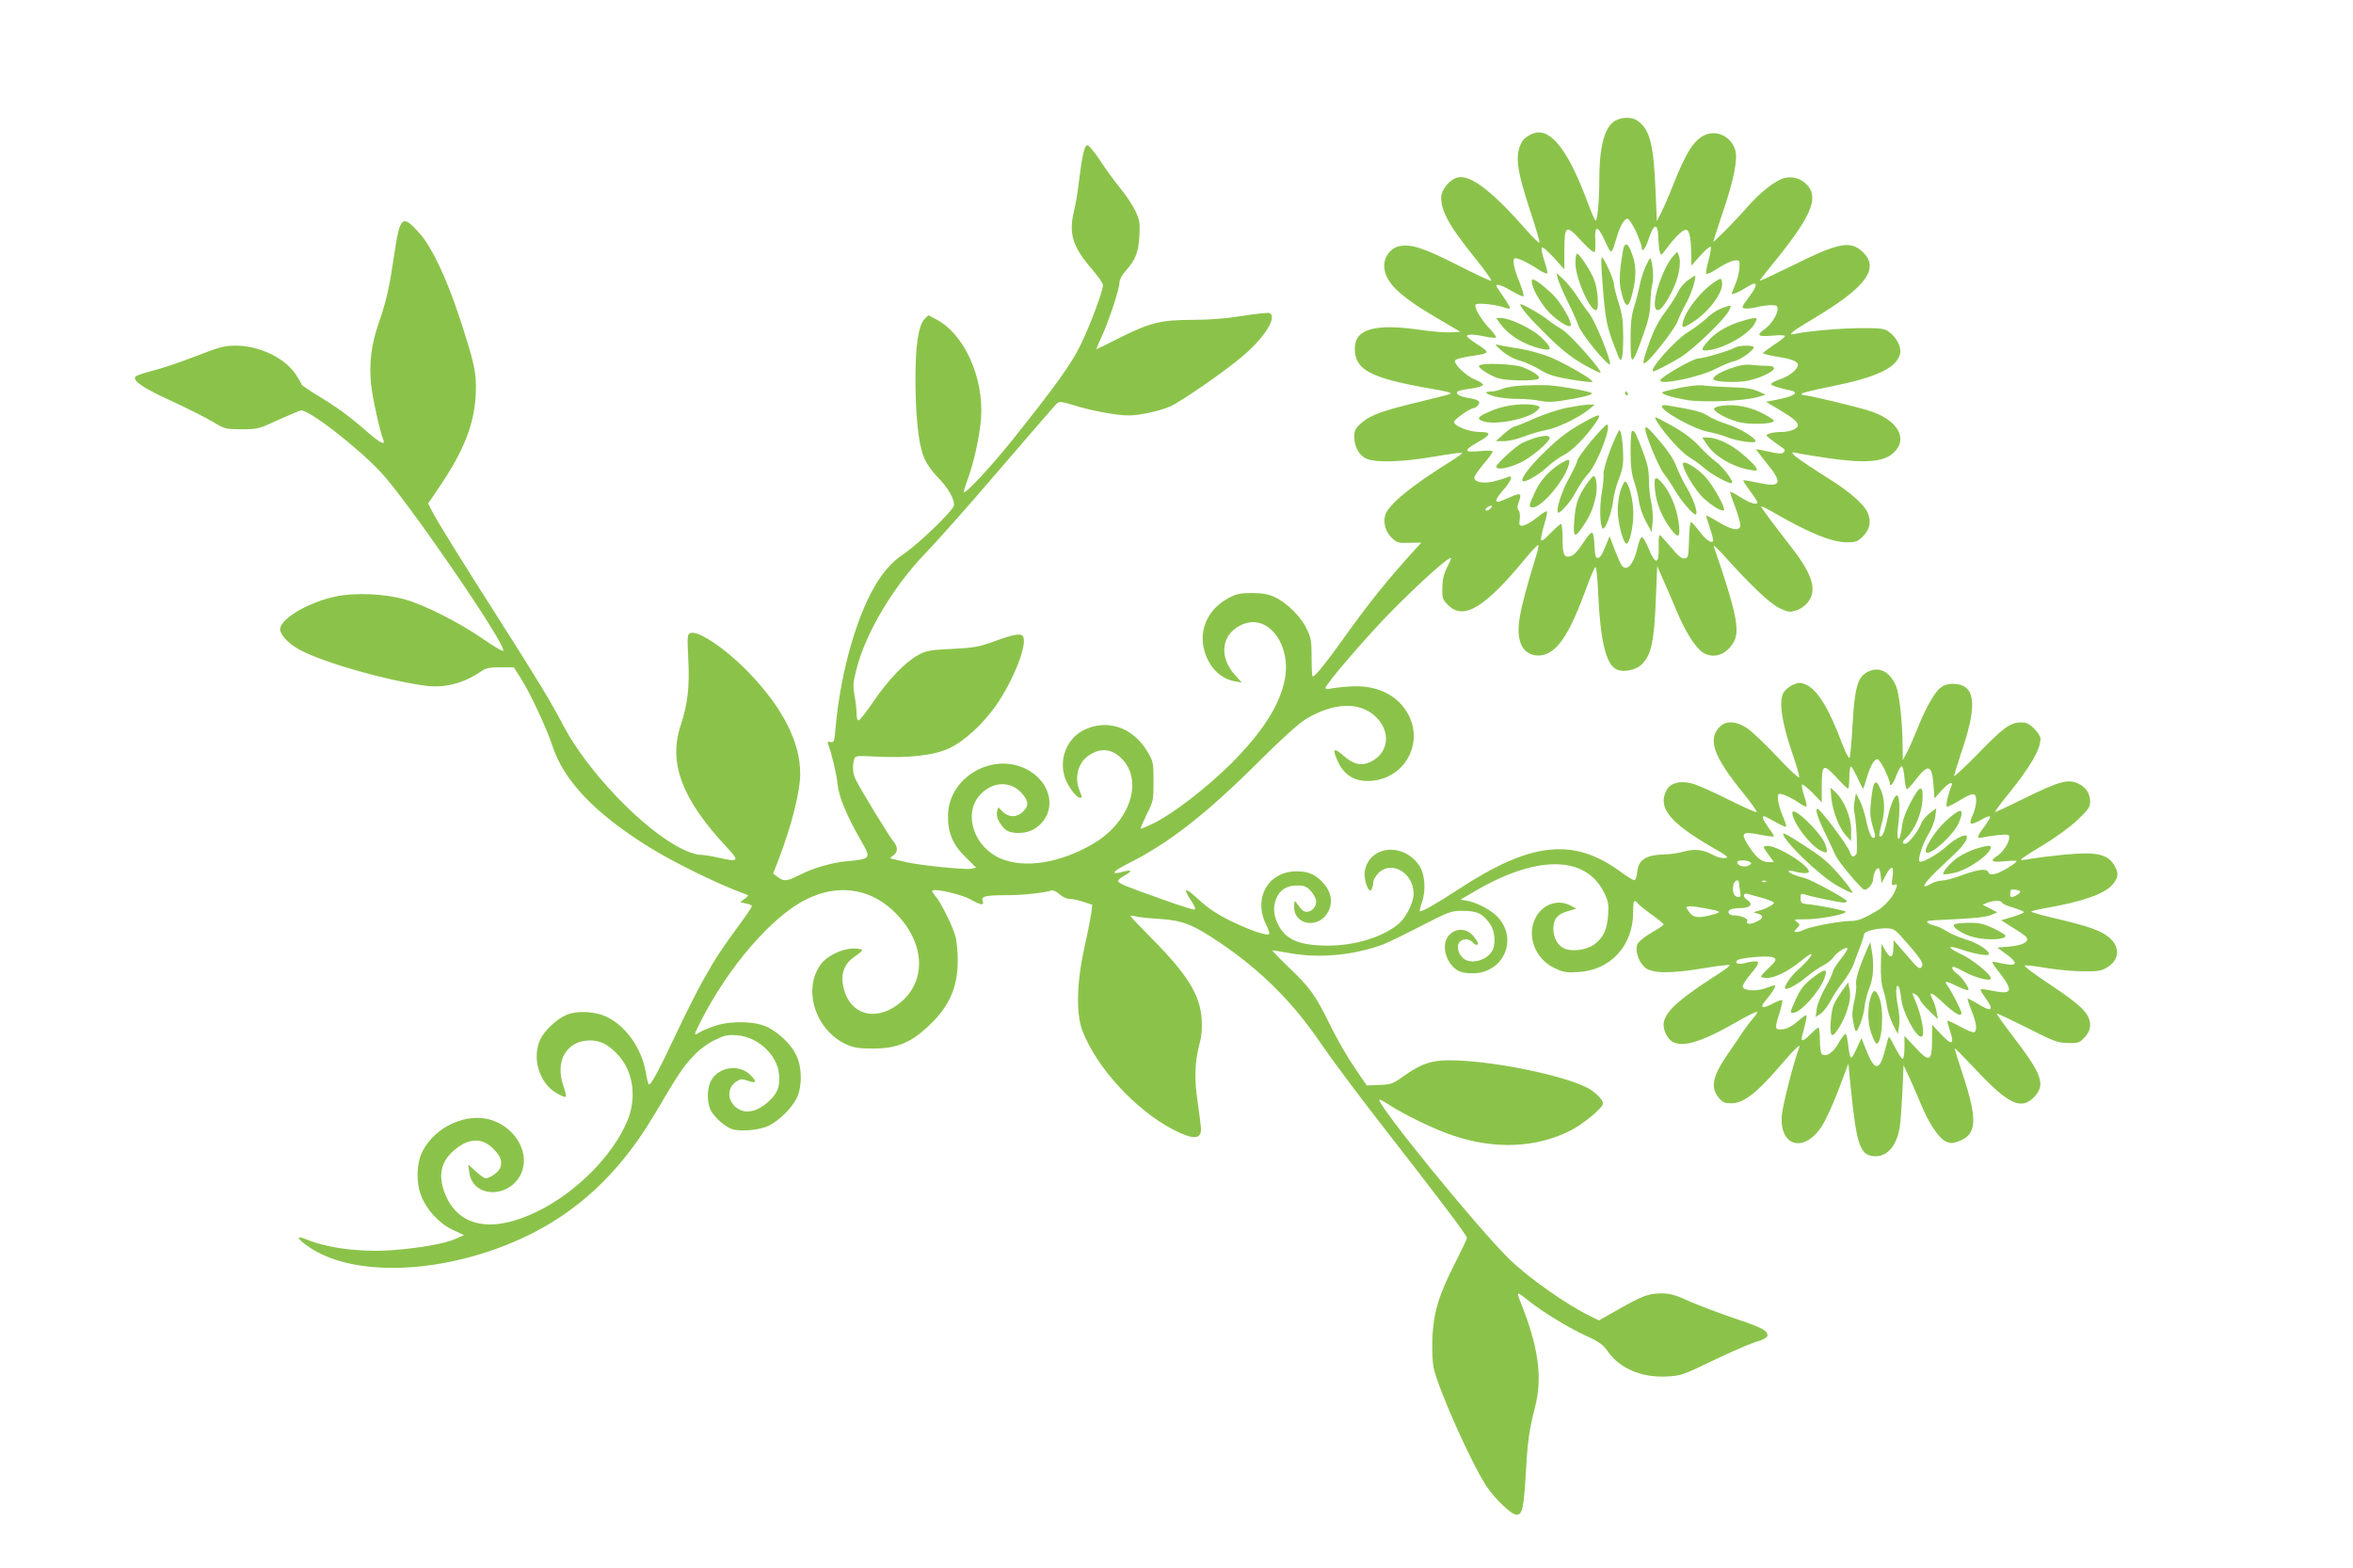 <?xml version="1.0" standalone="no"?>
<!DOCTYPE svg PUBLIC "-//W3C//DTD SVG 20010904//EN"
 "http://www.w3.org/TR/2001/REC-SVG-20010904/DTD/svg10.dtd">
<svg version="1.0" xmlns="http://www.w3.org/2000/svg"
 width="1280pt" height="853pt" viewBox="0 0 1280 853"
 preserveAspectRatio="xMidYMid meet">
<g transform="translate(0,853) scale(0.1,-0.1)"
fill="#8bc34a" stroke="none">
<path d="M8788 7874 c-58 -31 -88 -139 -88 -320 0 -116 -10 -224 -20 -224 -4
0 -24 46 -45 103 -93 251 -181 377 -265 377 -31 0 -78 -27 -91 -52 -39 -72
-30 -147 46 -378 30 -90 52 -166 49 -170 -3 -3 -36 29 -72 70 -183 209 -302
300 -371 285 -43 -9 -91 -67 -91 -109 0 -77 45 -158 189 -336 51 -63 88 -116
83 -118 -5 -1 -87 37 -183 86 -188 96 -260 118 -324 101 -42 -12 -75 -57 -75
-103 0 -87 74 -161 285 -285 l129 -76 -51 -3 c-29 -2 -99 4 -156 12 -256 38
-367 8 -367 -100 0 -115 82 -159 395 -215 115 -20 133 -25 124 -32 -2 -2 -74
-20 -159 -41 -207 -49 -275 -74 -323 -116 -34 -30 -40 -42 -40 -76 0 -55 27
-103 68 -120 53 -22 195 -17 361 11 81 14 151 24 157 22 5 -1 -16 -18 -46 -37
-231 -143 -359 -248 -373 -307 -10 -40 5 -88 37 -119 28 -26 36 -29 96 -27
l65 1 -24 -26 c-162 -177 -263 -304 -408 -507 -86 -121 -146 -195 -159 -195
-4 0 -6 46 -6 103 0 91 -3 108 -28 158 -32 67 -109 142 -175 172 -34 15 -67
21 -122 21 -64 0 -83 -4 -130 -29 -131 -72 -175 -215 -104 -345 31 -57 82 -95
139 -106 l40 -7 -36 40 c-95 105 -73 233 47 279 135 51 257 -112 224 -298 -26
-139 -118 -286 -290 -459 -129 -129 -316 -274 -421 -326 -39 -19 -72 -33 -74
-31 -2 2 13 37 33 78 36 71 37 78 37 180 0 103 -1 107 -35 164 -79 132 -222
178 -349 112 -90 -48 -132 -159 -97 -259 17 -47 62 -107 81 -107 12 0 12 5 -1
35 -34 82 -7 168 66 206 62 34 123 19 173 -40 105 -125 25 -340 -168 -452
-180 -105 -373 -135 -502 -79 -143 61 -203 237 -117 340 67 79 171 86 233 14
37 -42 39 -67 6 -99 -32 -33 -78 -33 -110 -1 l-25 25 -6 -24 c-6 -25 7 -58 39
-92 29 -33 120 -32 168 0 121 81 97 248 -46 322 -186 96 -425 -44 -428 -250
-2 -94 26 -160 95 -227 l58 -58 -27 -6 c-27 -7 -285 19 -353 36 -19 4 -48 11
-64 15 -29 6 -29 6 -7 21 27 20 27 46 -2 81 -23 28 -170 269 -201 330 -17 33
-20 72 -10 110 6 22 8 23 123 17 176 -9 314 7 396 46 82 39 184 133 255 235
92 133 166 320 147 369 -9 24 -45 18 -162 -24 -78 -29 -108 -34 -225 -40 -122
-6 -141 -9 -186 -34 -70 -38 -160 -132 -241 -250 -37 -55 -74 -102 -80 -104
-9 -2 -13 8 -13 34 0 20 -5 64 -11 98 -10 54 -9 72 10 145 49 196 200 450 375
631 61 63 245 270 407 460 163 190 302 350 310 357 12 10 31 7 92 -12 92 -29
231 -55 296 -55 61 0 169 24 227 49 58 26 296 190 392 272 122 102 193 218
147 236 -9 3 -76 -4 -149 -16 -87 -14 -180 -21 -267 -21 -173 0 -232 -15 -393
-95 -70 -36 -130 -65 -132 -65 -1 0 12 33 31 73 39 86 95 257 95 292 0 14 15
41 34 62 54 61 69 100 74 189 4 72 1 88 -21 135 -14 30 -51 86 -82 124 -32 39
-82 107 -111 153 -30 45 -61 82 -68 82 -17 0 -30 -58 -47 -200 -6 -52 -17
-120 -25 -151 -32 -129 -11 -200 96 -323 33 -38 60 -77 60 -87 0 -33 -72 -224
-122 -326 -51 -105 -143 -232 -372 -518 -114 -142 -253 -292 -262 -282 -3 2 5
28 16 58 34 86 70 247 77 344 15 221 -91 456 -241 536 l-46 24 -20 -20 c-33
-33 -50 -141 -50 -322 0 -197 15 -349 43 -423 14 -37 39 -75 78 -116 57 -59
89 -114 89 -152 0 -24 -186 -205 -268 -261 -79 -53 -132 -117 -186 -221 -94
-183 -167 -461 -191 -733 -6 -72 -9 -78 -27 -74 -15 4 -18 2 -13 -11 19 -50
46 -164 52 -221 6 -67 52 -175 128 -306 55 -95 53 -98 -77 -110 -81 -7 -182
-36 -261 -76 -67 -34 -83 -35 -116 -10 l-25 19 32 83 c69 182 115 363 115 459
1 172 -96 361 -282 554 -125 128 -274 229 -316 212 -16 -6 -17 -18 -11 -139 8
-153 -3 -248 -41 -362 -68 -204 6 -402 247 -660 75 -80 71 -86 -40 -61 -38 9
-84 16 -103 16 -19 0 -65 15 -103 35 -208 105 -509 420 -639 667 -66 127 -139
247 -340 563 -219 343 -346 548 -374 603 l-22 43 59 87 c135 199 192 343 200
507 5 117 -5 164 -93 432 -67 201 -146 368 -210 441 -97 109 -109 100 -141
-117 -26 -176 -41 -244 -84 -369 -41 -117 -53 -221 -41 -336 9 -80 46 -245 66
-298 13 -33 -16 -19 -84 40 -95 84 -174 141 -274 201 -48 29 -87 56 -87 60 0
4 -14 28 -30 53 -77 116 -273 186 -415 147 -22 -6 -90 -31 -152 -55 -62 -24
-153 -55 -203 -68 -51 -13 -96 -28 -102 -34 -21 -21 40 -63 192 -132 85 -39
186 -90 225 -113 68 -41 71 -42 160 -42 87 0 94 2 195 49 58 26 115 50 126 53
39 9 303 -195 435 -335 144 -153 680 -934 667 -972 -2 -6 -53 24 -113 66 -129
89 -319 185 -425 214 -109 30 -265 37 -370 16 -160 -33 -322 -132 -305 -188
11 -36 55 -77 115 -108 137 -69 456 -160 672 -190 105 -15 213 13 310 81 20
14 44 19 100 19 l73 0 37 -58 c50 -78 140 -269 173 -369 61 -189 230 -366 519
-547 137 -86 392 -211 531 -260 19 -7 19 -8 -4 -25 l-24 -19 31 -7 c18 -3 32
-10 32 -14 0 -4 -17 -31 -37 -59 -129 -176 -158 -220 -224 -337 -40 -71 -112
-215 -161 -320 -84 -178 -125 -255 -138 -255 -3 0 -11 30 -17 66 -22 130 -106
250 -210 301 -66 32 -164 37 -224 11 -52 -23 -119 -86 -140 -133 -46 -100 -7
-232 84 -289 26 -16 50 -26 54 -22 4 3 -2 30 -12 58 -48 135 17 247 143 248
60 0 104 -23 157 -82 81 -90 100 -234 46 -359 -79 -187 -276 -385 -485 -488
-250 -123 -436 -87 -507 100 -37 96 -20 171 52 232 79 68 154 70 216 4 38 -39
47 -66 34 -100 -9 -24 -56 -57 -80 -57 -6 0 -30 17 -53 38 l-41 37 6 -43 c18
-139 216 -144 281 -8 51 107 -25 248 -157 292 -134 45 -309 -33 -378 -168 -33
-64 -37 -167 -9 -240 29 -78 99 -154 174 -189 l60 -28 -45 -20 c-58 -26 -185
-49 -334 -61 -174 -14 -354 8 -477 57 -56 23 -57 10 -1 -31 204 -151 597 -164
988 -35 394 131 680 367 905 746 129 219 153 255 207 313 36 39 77 70 119 91
55 27 71 31 123 27 114 -8 220 -107 229 -213 6 -68 -9 -104 -59 -149 -53 -48
-109 -64 -153 -44 -68 33 -79 116 -21 154 23 15 31 16 62 5 47 -17 53 -6 16
30 -61 61 -167 48 -213 -26 -23 -38 -26 -110 -7 -158 20 -45 89 -105 132 -113
55 -10 147 1 191 24 53 27 118 91 146 144 33 63 32 175 -2 241 -28 56 -90 116
-152 148 -64 33 -191 38 -280 11 -37 -12 -79 -29 -93 -38 -32 -21 -32 -16 6
58 150 297 387 572 574 665 167 84 339 63 470 -58 171 -158 193 -371 51 -496
-140 -123 -298 -74 -322 100 -8 59 14 109 65 143 23 15 41 31 41 35 0 5 -22 9
-48 9 -60 0 -141 -39 -175 -83 -103 -137 -33 -361 138 -439 41 -18 67 -22 145
-22 125 0 201 30 293 115 118 107 167 215 167 362 0 45 -5 102 -11 127 -12 53
-82 195 -112 227 -11 13 -18 25 -15 28 13 13 156 -20 204 -46 59 -33 79 -37
70 -12 -11 27 12 33 124 33 93 0 204 12 251 26 9 2 28 -7 43 -21 15 -14 39
-25 55 -25 15 0 49 -7 75 -16 l48 -16 -5 -42 c-3 -22 -19 -106 -37 -186 -43
-191 -47 -362 -13 -454 76 -201 287 -432 493 -540 108 -56 154 -56 153 1 0 15
-8 82 -18 148 -19 130 -16 216 11 320 11 39 14 84 11 130 -8 132 -78 244 -268
436 -65 66 -119 122 -119 125 0 4 12 3 28 -1 15 -4 74 -11 132 -14 123 -8 181
-31 326 -129 222 -150 395 -322 545 -542 54 -80 198 -273 320 -430 322 -413
479 -620 479 -634 0 -6 -29 -67 -64 -136 -89 -174 -117 -267 -124 -406 -2 -66
0 -133 7 -165 25 -117 209 -528 288 -645 50 -73 135 -154 163 -154 31 0 39 34
50 223 10 177 18 236 51 365 41 160 18 326 -80 570 -23 58 -20 58 44 6 74 -59
214 -145 307 -188 77 -35 99 -51 123 -86 65 -95 187 -146 325 -138 74 4 90 10
247 86 92 44 193 88 223 98 65 20 81 30 73 50 -8 21 -45 38 -200 90 -76 26
-178 65 -228 87 -75 34 -100 41 -150 41 -69 -1 -103 -14 -238 -91 l-99 -56
-43 21 c-133 64 -342 212 -445 313 -175 171 -725 847 -706 867 2 2 28 -12 57
-31 88 -56 248 -133 345 -165 225 -75 445 -67 632 25 70 34 182 126 182 150 0
21 -43 64 -88 87 -139 70 -524 147 -742 148 -102 1 -160 -19 -254 -86 -59 -42
-69 -46 -132 -48 l-69 -3 -68 100 c-38 55 -98 160 -134 234 -78 159 -107 199
-227 313 -50 49 -88 88 -84 88 5 0 50 -7 100 -16 159 -28 345 -10 504 49 23 9
114 53 203 99 156 80 163 83 230 83 77 0 108 -15 149 -75 26 -39 30 -114 6
-148 -39 -56 -129 -70 -163 -26 -36 45 -23 94 25 94 12 0 27 -7 34 -15 14 -17
30 -20 30 -6 0 5 -12 23 -26 40 -34 41 -92 44 -129 6 -47 -46 -25 -148 41
-192 18 -12 47 -18 83 -18 173 0 254 191 133 312 -37 36 -111 74 -162 83 l-35
6 75 44 c340 200 606 198 706 -6 23 -47 26 -63 22 -122 -6 -80 -25 -121 -73
-158 -41 -31 -119 -43 -163 -25 -37 15 -62 59 -62 108 0 53 22 80 78 96 l47
14 -32 17 c-109 56 -227 -46 -208 -178 11 -71 54 -129 119 -161 49 -24 65 -27
129 -23 177 8 302 144 301 326 0 64 4 73 27 46 7 -9 41 -36 76 -61 35 -25 63
-48 63 -52 0 -4 -29 -24 -65 -44 -36 -21 -71 -49 -77 -62 -15 -33 3 -93 38
-126 37 -35 138 -37 322 -6 78 13 142 20 142 17 0 -4 -21 -21 -47 -38 -290
-186 -346 -250 -298 -342 42 -82 148 -63 374 66 62 36 116 63 119 59 3 -3 -6
-18 -20 -33 -13 -15 -38 -47 -55 -72 -16 -25 -55 -82 -86 -127 -83 -121 -94
-181 -44 -239 19 -21 31 -26 67 -26 64 1 135 55 254 193 97 113 127 140 111
103 -23 -55 -88 -307 -92 -360 -15 -169 119 -209 215 -64 22 32 63 122 93 201
l54 143 12 -124 c33 -328 52 -380 138 -380 65 0 116 64 130 163 4 26 10 112
14 190 l6 142 31 -65 c16 -36 45 -101 63 -145 41 -102 97 -186 135 -204 26
-12 36 -12 70 0 98 35 105 114 28 349 -28 84 -50 155 -48 157 1 2 55 -53 120
-122 173 -184 244 -216 313 -141 61 66 42 120 -112 322 -53 69 -95 128 -93
130 3 2 77 -33 165 -77 147 -75 166 -82 222 -83 59 -1 64 1 92 32 20 22 29 43
29 66 0 59 -46 106 -215 218 -89 59 -149 104 -140 106 9 2 62 -4 118 -14 56
-9 145 -18 197 -18 79 -1 101 2 130 20 69 40 76 109 15 163 -43 37 -105 60
-282 102 -79 18 -143 36 -143 40 0 3 33 11 73 18 207 36 326 78 370 130 32 39
34 63 7 106 -37 59 -96 72 -268 56 -70 -7 -151 -17 -180 -22 -30 -6 -56 -9
-58 -6 -3 3 50 38 117 78 72 43 151 101 191 139 59 56 68 70 68 100 0 42 -21
75 -60 95 -58 30 -106 17 -314 -86 -77 -38 -141 -68 -143 -66 -2 2 28 43 67
91 126 156 180 249 180 308 0 11 -15 35 -34 54 -27 27 -42 34 -72 34 -58 0
-96 -28 -236 -172 -71 -72 -128 -126 -128 -120 0 7 21 73 46 149 84 251 68
353 -55 353 -27 0 -48 -7 -69 -25 -33 -27 -85 -124 -126 -230 -15 -38 -38 -90
-51 -115 l-24 -45 -1 80 c-1 128 -18 280 -35 321 -34 81 -93 111 -155 79 -55
-29 -70 -81 -82 -283 -5 -98 -13 -181 -17 -185 -4 -4 -23 32 -41 80 -70 188
-135 294 -197 319 -28 12 -38 12 -67 0 -19 -8 -42 -26 -52 -41 -28 -43 -14
-155 40 -315 26 -74 45 -141 44 -148 -2 -8 -56 42 -120 111 -65 69 -139 139
-164 156 -60 39 -114 42 -149 7 -67 -68 -34 -161 127 -359 44 -54 77 -101 74
-105 -4 -3 -75 29 -159 71 -83 42 -174 82 -201 87 -63 14 -111 -1 -131 -40
-48 -93 17 -174 245 -307 88 -50 98 -58 74 -61 -15 -2 -44 5 -63 16 -54 30
-102 36 -163 19 -29 -8 -75 -15 -103 -15 -103 -3 -143 -29 -149 -98 -2 -21 -8
-40 -14 -42 -6 -2 -39 18 -74 44 -258 190 -490 165 -886 -95 -117 -77 -202
-125 -209 -118 -1 2 4 25 13 51 22 65 15 153 -16 198 -87 128 -273 108 -296
-33 -7 -44 22 -122 36 -99 5 8 10 25 10 38 0 13 13 37 29 53 71 71 191 0 191
-113 0 -47 -41 -129 -81 -163 -85 -72 -236 -119 -384 -119 -155 0 -231 31
-272 114 -26 51 -29 96 -9 145 19 45 57 68 113 68 39 0 50 -5 75 -31 15 -18
28 -43 28 -56 0 -29 -24 -56 -50 -56 -19 0 -28 7 -55 45 -13 19 -14 18 -15
-18 -1 -102 136 -121 185 -27 30 57 15 119 -42 172 -36 35 -73 48 -131 48
-154 -1 -236 -146 -164 -291 12 -23 19 -46 16 -50 -8 -13 -104 20 -211 72 -73
36 -121 68 -172 115 -75 70 -90 68 -41 -6 20 -30 26 -46 17 -48 -7 -1 -82 22
-167 53 -211 75 -243 88 -247 101 -2 6 12 19 32 30 45 24 45 35 -1 23 -77 -22
-66 -1 26 45 223 112 424 270 716 561 118 118 213 203 249 224 150 90 292 95
378 13 85 -81 73 -197 -26 -246 -52 -25 -94 -15 -151 35 -52 46 -60 35 -27
-36 36 -79 104 -114 197 -101 171 23 266 205 186 357 -57 110 -178 167 -327
154 -44 -3 -90 -9 -102 -12 -13 -3 -23 -1 -23 4 0 19 216 271 349 407 134 137
288 278 324 297 15 9 14 2 -9 -43 -20 -40 -27 -69 -28 -115 -1 -58 1 -65 32
-95 84 -84 199 -15 421 255 35 42 66 75 69 72 3 -3 -2 -29 -11 -57 -97 -315
-113 -409 -82 -484 20 -48 73 -71 127 -55 78 24 142 126 228 363 23 65 46 115
50 113 4 -3 11 -69 14 -147 12 -254 42 -379 97 -408 36 -20 106 -7 139 25 53
51 69 123 78 368 l7 168 36 -83 c21 -46 51 -117 69 -160 44 -107 101 -199 141
-226 58 -40 134 -14 172 59 33 61 9 171 -111 519 -3 8 21 -14 54 -50 149 -166
250 -261 302 -287 48 -23 57 -25 92 -14 24 7 49 25 65 45 50 65 26 148 -84
291 -117 151 -171 224 -171 230 0 3 28 -10 63 -30 201 -116 321 -165 405 -165
48 0 58 4 88 34 38 38 45 85 20 135 -20 39 -94 104 -178 158 -224 142 -265
175 -200 158 15 -4 86 -15 157 -26 213 -31 312 -23 367 29 82 77 18 182 -139
229 -81 25 -325 83 -348 83 -8 0 -15 4 -15 8 0 4 71 22 158 39 250 50 359 101
378 178 9 35 -18 89 -59 119 -25 19 -43 21 -150 21 -112 0 -291 -16 -361 -31
-49 -11 -23 10 106 87 276 165 352 267 265 354 -69 69 -130 58 -389 -71 -94
-46 -173 -83 -174 -81 -2 2 24 36 58 77 215 263 263 366 203 439 -34 39 -83
55 -130 42 -48 -13 -129 -77 -195 -152 -68 -78 -190 -202 -190 -193 0 3 23 74
51 156 59 174 83 289 69 340 -20 72 -97 112 -162 85 -62 -26 -104 -91 -178
-277 -22 -56 -51 -123 -64 -148 l-23 -45 -7 164 c-10 248 -30 329 -92 378 -31
25 -86 27 -126 5z m111 -602 c17 -38 31 -76 31 -85 0 -34 19 -15 36 36 30 93
53 99 55 14 1 -29 4 -63 8 -76 6 -23 7 -23 35 15 47 63 89 104 107 104 19 0
28 -43 29 -135 l1 -60 49 55 c27 30 52 51 56 48 3 -4 -1 -36 -11 -71 -10 -36
-16 -70 -14 -76 2 -6 31 7 65 30 34 22 74 41 90 42 28 2 29 1 26 -43 -2 -25
-12 -65 -23 -89 -10 -24 -19 -46 -19 -48 0 -9 46 11 83 35 59 39 64 16 12 -53
-41 -55 -43 -60 -24 -63 12 -2 41 1 65 7 23 6 59 11 78 11 30 0 36 -4 36 -21
0 -30 -35 -84 -71 -110 -47 -33 -37 -42 41 -35 42 4 70 3 70 -2 0 -5 -27 -27
-60 -48 -32 -22 -59 -42 -60 -45 0 -3 31 -11 69 -18 89 -14 121 -27 121 -46 0
-25 -47 -62 -101 -80 -27 -9 -47 -21 -44 -26 6 -8 47 -21 109 -34 45 -10 14
-31 -68 -47 l-69 -14 71 -42 c77 -46 102 -67 102 -86 0 -18 -44 -36 -88 -36
-42 0 -82 -9 -82 -19 1 -5 22 -22 85 -66 15 -10 17 -16 8 -26 -9 -9 -27 -8
-80 4 -37 8 -69 14 -70 13 -1 -1 25 -35 57 -75 91 -111 80 -135 -47 -107 -42
9 -78 15 -80 13 -2 -2 15 -28 37 -58 22 -29 40 -57 40 -61 0 -18 -39 -6 -90
26 -30 19 -56 33 -58 31 -2 -2 11 -42 29 -88 17 -47 29 -92 26 -101 -10 -26
-48 -18 -117 23 -36 22 -66 38 -68 36 -2 -1 7 -32 20 -68 12 -36 20 -69 16
-72 -11 -12 -42 12 -77 59 -19 25 -38 46 -42 46 -5 0 -10 -44 -11 -97 -3 -92
-4 -98 -24 -101 -16 -2 -35 13 -75 62 -30 35 -57 65 -61 65 -4 1 -6 -28 -5
-63 3 -100 -18 -101 -57 -5 -12 29 -26 54 -33 56 -7 3 -16 -18 -24 -51 -20
-93 -59 -139 -86 -103 -6 6 -23 45 -39 86 l-28 74 -18 -44 c-25 -62 -33 -74
-49 -74 -9 0 -13 18 -15 63 -1 35 -6 68 -11 73 -6 6 -25 -13 -52 -56 -28 -43
-51 -67 -68 -71 -35 -9 -43 8 -43 99 0 42 -4 77 -8 77 -4 0 -28 -20 -52 -45
-67 -69 -70 -65 -36 54 9 30 14 57 11 59 -3 3 -22 -8 -43 -25 -45 -36 -76 -53
-96 -53 -11 0 -13 8 -9 35 3 20 1 41 -6 49 -8 10 -8 21 -1 40 20 54 14 58 -46
31 -31 -14 -60 -25 -65 -25 -19 0 -8 23 31 67 42 49 53 81 23 68 -10 -5 -43
-15 -73 -23 -59 -15 -110 -6 -110 21 0 7 23 39 50 72 28 33 50 63 50 68 0 6
-29 7 -71 3 -87 -9 -89 4 -9 49 73 41 75 55 9 55 -57 0 -139 32 -139 55 0 13
88 75 107 75 6 0 16 7 24 16 16 20 1 31 -58 40 -23 3 -47 12 -54 20 -12 15 1
20 85 32 27 4 51 12 53 18 2 6 -16 18 -40 28 -53 20 -126 91 -110 107 6 6 41
15 79 21 114 17 114 17 34 69 -28 18 -50 36 -50 41 0 11 39 10 100 -3 28 -6
54 -8 58 -5 3 4 -13 25 -35 49 -45 46 -85 115 -76 130 7 11 108 1 153 -15 17
-6 33 -8 35 -6 2 2 -14 30 -35 61 -22 32 -40 59 -40 62 0 14 35 1 87 -30 32
-19 59 -31 61 -25 2 5 -8 38 -21 72 -32 80 -41 124 -28 132 11 7 72 -21 133
-62 21 -14 41 -22 44 -19 4 3 -3 34 -15 68 -11 34 -18 66 -14 72 4 6 31 -17
65 -54 l58 -64 0 101 c0 141 9 145 93 53 41 -44 67 -66 72 -59 4 6 5 36 3 67
-4 80 14 77 53 -8 36 -78 34 -79 64 21 20 65 40 100 59 100 7 0 27 -31 45 -68z
m-792 -1509 c-9 -9 -20 -13 -24 -9 -4 4 -1 11 7 16 25 16 35 11 17 -7z m2146
-1421 c15 -32 27 -64 27 -70 0 -29 19 -8 36 40 11 29 24 51 29 50 6 -1 12 -29
15 -62 3 -33 8 -61 13 -63 4 -1 24 20 45 47 70 93 92 88 100 -25 l5 -73 37 42
c39 43 68 57 55 25 -17 -40 -32 -108 -24 -111 5 -2 35 13 66 32 77 47 93 47
93 -1 0 -21 -9 -57 -20 -80 -23 -51 -12 -56 50 -21 21 13 42 20 45 16 4 -3
-10 -27 -29 -53 -42 -54 -45 -70 -13 -61 12 3 50 9 85 13 56 5 62 4 62 -13 0
-27 -34 -80 -65 -100 -43 -28 -31 -37 40 -29 36 3 65 4 65 1 0 -11 -87 -64
-116 -70 -24 -5 -33 -3 -38 10 -8 21 -57 15 -151 -20 -38 -14 -83 -26 -100
-26 -16 -1 -41 -7 -55 -15 -75 -43 -48 0 65 105 96 88 124 121 125 147 0 23
-60 -5 -111 -51 -51 -46 -135 -93 -147 -82 -11 12 18 99 50 151 17 28 33 70
36 94 l5 44 -36 -27 c-19 -15 -40 -39 -45 -54 -15 -41 -70 -112 -87 -112 -21
0 -18 12 10 38 41 39 79 129 83 199 6 89 -15 84 -66 -15 -28 -54 -43 -96 -47
-139 -5 -38 -12 -60 -18 -56 -6 3 -7 28 -2 67 10 76 10 139 0 163 -10 27 -41
-38 -59 -128 -15 -70 -29 -99 -42 -87 -3 3 2 30 10 59 22 72 20 145 -5 198
-26 59 -39 45 -50 -60 -8 -66 -6 -93 6 -136 19 -64 19 -67 7 -71 -12 -4 -28
34 -42 104 -7 32 -22 77 -33 99 l-21 40 -7 -40 c-4 -22 -5 -48 -3 -57 12 -43
21 -224 12 -235 -15 -19 -26 -16 -34 10 -10 35 -162 237 -177 237 -15 0 1 -49
45 -140 22 -47 47 -98 54 -115 19 -39 142 -185 156 -185 21 0 48 33 48 60 0
14 6 35 14 46 16 22 23 13 28 -41 l3 -30 23 43 c31 58 46 55 37 -8 -6 -43 -5
-49 9 -44 20 7 20 2 2 -39 -14 -32 -58 -80 -94 -101 -77 -45 -106 -56 -143
-56 -57 0 -218 -30 -251 -46 -15 -8 -35 -14 -44 -14 -16 0 -16 2 1 20 18 20
18 21 -1 35 -17 13 -14 14 36 14 78 -2 230 26 230 41 0 7 -147 36 -215 42 -25
3 -30 7 -30 31 -1 24 2 27 20 22 37 -13 190 -44 213 -45 13 0 20 4 17 10 -9
15 -197 117 -230 124 -44 10 -85 27 -85 37 0 4 15 3 32 -2 40 -11 78 -12 78
-1 0 37 -182 148 -230 140 -21 -3 -21 -4 9 -45 l31 -43 -28 0 c-39 0 -68 24
-109 87 -47 73 -38 82 62 62 41 -8 75 -12 75 -9 0 4 -13 26 -30 48 -29 40 -37
62 -24 62 4 0 31 -14 61 -31 30 -17 56 -29 59 -26 2 2 -4 25 -15 50 -24 55
-36 112 -26 126 6 11 65 -14 118 -51 16 -11 31 -18 34 -15 3 3 -3 29 -12 56
-9 28 -15 56 -13 62 2 6 27 -13 56 -42 l52 -54 0 85 c0 123 8 128 78 53 32
-35 61 -63 65 -63 4 0 7 27 7 60 0 33 4 60 9 60 4 0 20 -27 35 -60 15 -33 29
-60 31 -60 2 0 11 26 20 58 19 65 40 102 58 102 7 0 24 -26 40 -58z m-734
-501 c11 -7 9 -11 -8 -20 -22 -12 -61 0 -61 19 0 12 50 13 69 1z m-59 -115 c0
-7 3 -28 6 -45 5 -24 3 -31 -9 -31 -22 0 -34 25 -29 61 4 29 32 42 32 15z
m147 8 c-3 -3 -12 -4 -19 -1 -8 3 -5 6 6 6 11 1 17 -2 13 -5z m1383 -54 c0
-10 -32 -30 -48 -30 -8 0 -9 16 -3 38 3 7 51 0 51 -8z m-1402 -35 c34 -10 62
-22 62 -26 0 -10 -45 -34 -85 -44 -30 -8 -30 -8 -6 -14 37 -10 36 -27 -4 -45
-34 -17 -61 -14 -50 5 7 11 -36 29 -70 29 -29 0 -43 19 -24 31 8 5 33 9 55 9
55 0 74 21 39 44 -27 18 -24 41 4 33 9 -3 44 -13 79 -22z m1302 -25 c0 -5 27
-18 60 -27 33 -10 60 -21 60 -25 0 -4 -28 -15 -62 -26 l-62 -18 66 -42 c37
-22 70 -46 73 -53 14 -22 -24 -42 -92 -48 l-68 -6 48 -35 c61 -44 63 -65 5
-56 -24 4 -54 10 -67 13 -21 5 -17 -2 28 -61 75 -98 67 -118 -40 -96 -33 7
-62 11 -64 8 -3 -3 8 -23 25 -46 51 -70 35 -81 -44 -31 -27 16 -50 28 -52 26
-2 -2 7 -31 21 -65 26 -65 32 -107 15 -117 -6 -4 -40 10 -76 30 -37 20 -68 34
-70 32 -2 -2 3 -23 11 -47 30 -85 14 -92 -50 -22 l-44 47 -1 -81 c0 -119 -14
-126 -90 -43 l-60 64 0 -62 c0 -35 -4 -63 -10 -63 -5 0 -23 27 -40 60 -17 33
-32 60 -34 60 -2 0 -12 -31 -21 -70 -29 -116 -56 -119 -100 -10 l-29 73 -23
-50 c-12 -28 -26 -54 -31 -57 -6 -3 -13 22 -17 59 -3 36 -10 67 -15 70 -4 3
-22 -20 -39 -50 -30 -53 -65 -76 -90 -60 -6 3 -11 37 -11 76 0 38 -4 69 -8 69
-4 0 -23 -16 -42 -35 -39 -40 -55 -45 -47 -12 3 12 11 42 17 66 6 24 9 46 6
48 -2 2 -19 -9 -37 -25 -44 -38 -72 -52 -103 -52 -31 0 -32 7 -6 89 11 35 18
67 15 70 -3 3 -26 -5 -50 -18 -60 -32 -75 -24 -38 19 33 38 58 80 47 80 -3 0
-27 -7 -53 -17 -52 -18 -121 -12 -121 12 0 7 16 32 35 56 54 64 60 79 33 79
-13 0 -37 -4 -54 -9 -36 -10 -63 0 -42 16 16 12 154 25 186 17 31 -9 28 -18
-18 -61 -22 -21 -40 -41 -40 -45 0 -5 15 -8 33 -8 42 0 118 38 181 90 26 22
53 40 58 40 13 0 -28 -49 -76 -90 -32 -29 -66 -77 -66 -95 0 -17 62 15 113 57
32 27 76 57 98 68 21 11 45 30 53 43 19 28 76 63 76 46 0 -6 -18 -34 -40 -61
-22 -28 -40 -57 -40 -65 0 -7 -18 -46 -40 -85 -23 -39 -44 -91 -47 -116 l-6
-44 27 17 c14 10 40 43 56 74 17 32 48 78 69 103 20 25 45 68 55 94 9 27 26
72 37 99 10 28 19 56 19 62 0 16 63 33 120 33 44 -1 47 -3 115 -81 81 -93 93
-115 76 -132 -9 -9 -21 -1 -54 38 -23 27 -54 63 -69 80 l-27 30 -1 -35 c-1
-61 -15 -69 -42 -24 l-23 39 -3 -103 c-2 -69 2 -116 12 -145 8 -23 17 -64 21
-92 4 -27 19 -72 33 -100 l26 -50 7 45 c4 27 1 73 -8 114 -13 67 -9 126 7 95
4 -8 10 -37 13 -66 8 -70 78 -203 108 -203 24 0 5 111 -35 203 -16 37 -16 38
3 28 11 -6 22 -19 25 -29 3 -10 27 -38 52 -62 l46 -45 -7 40 c-4 21 -13 52
-22 68 -25 49 -6 42 62 -22 61 -57 95 -75 95 -51 0 13 -53 116 -76 148 -21 28
-10 28 55 -4 29 -14 55 -23 58 -20 9 8 -36 73 -62 90 -14 9 -25 23 -25 31 0
11 17 5 63 -20 61 -34 147 -56 147 -38 0 23 -101 105 -165 134 -80 37 -71 51
13 21 61 -21 142 -35 142 -23 0 21 -63 62 -125 80 -38 12 -86 32 -105 45 -19
13 -50 27 -67 31 -18 4 -35 11 -38 16 -7 10 3 11 80 15 167 7 234 14 265 26
l35 15 -40 21 -40 20 25 11 c33 13 80 14 80 1z m-1616 -31 c92 -17 95 -20 41
-35 -86 -23 -110 -17 -139 34 -9 15 18 16 98 1z"/>
<path d="M8835 7190 c-4 -6 -11 -50 -18 -99 -8 -68 -8 -101 1 -142 25 -107 44
-104 68 12 17 79 13 137 -13 201 -15 38 -27 47 -38 28z"/>
<path d="M9103 7138 c-59 -64 -123 -262 -94 -291 16 -16 43 14 85 95 36 70 54
157 39 196 l-9 23 -21 -23z"/>
<path d="M8570 7100 c0 -84 82 -268 114 -257 15 5 9 107 -10 160 -16 46 -81
147 -95 147 -5 0 -9 -22 -9 -50z"/>
<path d="M8714 7038 c19 -263 22 -277 91 -450 16 -40 25 -1 25 105 0 92 -5
126 -25 190 -14 43 -25 88 -25 100 0 24 -55 147 -66 147 -4 0 -4 -42 0 -92z"/>
<path d="M8952 7080 c-12 -26 -27 -72 -32 -100 -5 -29 -19 -82 -30 -117 -15
-48 -20 -93 -20 -173 0 -160 7 -157 73 30 25 70 34 113 35 165 1 39 6 85 11
103 9 29 0 126 -12 138 -1 2 -13 -19 -25 -46z"/>
<path d="M8474 7015 c4 -16 29 -75 56 -130 27 -55 52 -111 56 -125 11 -42 166
-230 172 -211 7 21 -81 236 -113 276 -18 22 -48 65 -67 95 -20 30 -52 71 -73
90 l-38 35 7 -30z"/>
<path d="M9180 7004 c-19 -13 -42 -41 -51 -62 -9 -20 -40 -68 -68 -106 -36
-47 -63 -99 -87 -164 -39 -109 -43 -132 -17 -111 42 36 155 183 169 221 8 23
30 70 49 103 28 52 57 146 44 145 -2 -1 -20 -12 -39 -26z"/>
<path d="M9344 7007 c-78 -45 -171 -157 -189 -229 -9 -35 0 -35 56 1 84 54
163 160 157 211 -3 26 -5 27 -24 17z"/>
<path d="M8335 6983 c10 -46 67 -133 110 -170 48 -42 92 -66 99 -55 11 18 -54
129 -100 173 -52 49 -93 79 -107 79 -5 0 -6 -12 -2 -27z"/>
<path d="M8270 6874 c0 -16 54 -79 148 -171 76 -75 128 -116 193 -154 50 -28
92 -49 95 -46 11 10 -168 212 -208 234 -22 13 -58 37 -79 54 -42 33 -149 93
-149 83z"/>
<path d="M9365 6853 c-22 -8 -58 -31 -80 -53 -22 -21 -67 -55 -100 -75 -72
-43 -224 -215 -190 -215 9 0 87 40 146 76 67 40 239 205 263 252 18 35 18 36
-39 15z"/>
<path d="M8158 6773 c49 -68 133 -120 230 -141 57 -13 56 5 -3 62 -47 46 -171
106 -220 106 l-26 0 19 -27z"/>
<path d="M9455 6777 c-76 -28 -125 -58 -164 -103 -42 -47 -40 -56 12 -48 89
15 213 88 243 145 14 28 14 29 -8 28 -13 -1 -50 -11 -83 -22z"/>
<path d="M8168 6623 c27 -24 65 -45 100 -55 31 -9 82 -32 112 -51 43 -26 80
-37 162 -51 58 -10 112 -16 119 -14 14 5 -78 62 -186 116 -63 32 -153 58 -245
71 -31 5 -67 11 -80 15 -20 6 -17 0 18 -31z"/>
<path d="M9440 6640 c-23 -15 -173 -60 -201 -60 -28 0 -200 -98 -207 -118 -10
-30 212 15 304 63 38 19 83 38 100 41 32 6 104 58 104 75 0 12 -81 11 -100 -1z"/>
<path d="M8046 6541 c-8 -12 62 -57 109 -70 47 -13 194 -14 213 -2 17 10 -22
39 -86 64 -46 18 -226 24 -236 8z"/>
<path d="M9417 6527 c-67 -23 -107 -50 -94 -63 12 -13 135 -16 185 -5 67 14
142 50 142 67 0 10 -12 14 -39 14 -21 0 -58 2 -82 5 -31 4 -64 -1 -112 -18z"/>
<path d="M8285 6433 c-44 -2 -94 -10 -112 -18 -17 -8 -46 -15 -64 -15 -18 0
-29 -4 -23 -8 20 -18 95 -32 170 -32 44 0 99 -5 124 -11 31 -7 66 -7 115 1
104 16 165 31 165 40 0 9 -160 39 -237 44 -32 2 -94 1 -138 -1z"/>
<path d="M9136 6420 c-48 -10 -91 -21 -93 -24 -9 -9 48 -27 132 -42 89 -15
316 -6 390 17 l40 12 -43 19 c-31 14 -72 20 -155 22 -61 2 -128 7 -147 10 -19
2 -75 -4 -124 -14z"/>
<path d="M8840 6390 c0 -5 5 -10 11 -10 5 0 7 5 4 10 -3 6 -8 10 -11 10 -2 0
-4 -4 -4 -10z"/>
<path d="M8127 6301 c-88 -36 -99 -47 -61 -62 65 -25 256 13 298 60 16 17 16
19 -6 25 -56 15 -163 4 -231 -23z"/>
<path d="M8520 6311 c-47 -10 -126 -36 -176 -59 -51 -23 -98 -42 -105 -42 -8
-1 -34 -19 -58 -40 l-44 -40 45 0 c24 0 71 11 104 24 33 13 87 29 122 36 63
11 181 68 237 114 l30 25 -35 0 c-19 -1 -73 -9 -120 -18z"/>
<path d="M9040 6320 c0 -28 176 -125 252 -139 32 -6 79 -19 105 -30 51 -20
153 -35 153 -22 0 19 -82 69 -148 91 -41 13 -90 34 -110 47 -32 22 -73 33
-224 58 -16 2 -28 0 -28 -5z"/>
<path d="M9370 6323 c-19 -2 -39 -8 -44 -13 -16 -16 82 -68 151 -80 67 -11
173 -5 173 11 0 5 -30 24 -67 43 -69 34 -143 48 -213 39z"/>
<path d="M8645 6249 c-104 -55 -157 -94 -241 -176 -82 -79 -133 -147 -121
-160 11 -10 83 30 131 74 29 27 72 58 97 70 41 21 116 96 167 170 35 50 29 55
-33 22z"/>
<path d="M9016 6233 c44 -70 133 -166 173 -190 24 -14 60 -40 80 -58 38 -34
136 -88 151 -83 15 5 -46 88 -87 117 -21 15 -61 53 -89 83 -33 36 -82 74 -140
107 -50 28 -94 51 -98 51 -5 0 0 -12 10 -27z"/>
<path d="M8655 6130 c-41 -50 -75 -98 -75 -106 0 -9 -21 -53 -46 -98 -38 -67
-71 -171 -59 -184 9 -10 71 60 96 110 17 33 47 78 69 101 51 57 131 267 101
267 -6 0 -44 -41 -86 -90z"/>
<path d="M8950 6197 c0 -31 71 -204 100 -242 17 -22 44 -62 60 -90 38 -65 106
-142 116 -133 11 12 -15 87 -52 148 -18 30 -42 80 -54 111 -13 36 -44 84 -85
132 -70 83 -85 95 -85 74z"/>
<path d="M8760 6083 c-23 -60 -39 -118 -37 -131 2 -13 -2 -58 -9 -100 -14 -75
-11 -187 5 -197 14 -8 49 88 56 148 3 32 17 85 30 117 17 41 25 78 25 118 0
75 -10 152 -21 152 -4 0 -26 -48 -49 -107z"/>
<path d="M8877 6183 c-4 -3 -7 -53 -7 -110 0 -76 5 -119 19 -161 11 -32 23
-81 27 -111 4 -29 21 -78 38 -109 l31 -57 5 55 c3 30 -1 77 -7 105 -7 27 -13
82 -13 121 0 59 -7 90 -36 166 -37 97 -46 113 -57 101z"/>
<path d="M8345 6146 c-22 -7 -51 -19 -65 -26 -39 -21 -140 -113 -140 -129 0
-20 64 -9 132 23 58 27 158 112 158 134 0 15 -33 14 -85 -2z"/>
<path d="M9286 6111 c41 -63 142 -122 233 -137 42 -7 43 -6 32 15 -7 12 -41
45 -76 74 -64 53 -137 87 -188 87 l-27 0 26 -39z"/>
<path d="M8490 6009 c-61 -37 -111 -92 -141 -158 -34 -75 -35 -81 -10 -81 49
0 176 152 195 233 8 32 2 33 -44 6z"/>
<path d="M9156 6011 c-12 -19 65 -150 112 -192 52 -46 100 -74 110 -64 10 10
-56 130 -98 177 -41 47 -115 94 -124 79z"/>
<path d="M8630 5895 c-46 -67 -59 -104 -66 -194 -8 -95 1 -102 46 -36 37 54
56 97 70 160 11 48 5 115 -11 115 -4 0 -22 -20 -39 -45z"/>
<path d="M9003 5864 c7 -72 36 -145 87 -213 42 -56 53 -45 41 42 -11 75 -44
156 -85 205 -42 48 -50 42 -43 -34z"/>
<path d="M8816 5863 c-9 -26 -16 -74 -16 -107 0 -65 29 -177 46 -183 18 -6 39
86 39 167 0 72 -26 170 -45 170 -5 0 -15 -21 -24 -47z"/>
<path d="M9962 4190 c7 -71 42 -164 79 -204 l28 -31 1 60 c0 69 -39 163 -85
205 l-27 25 4 -55z"/>
<path d="M9750 4108 c1 -50 94 -174 153 -205 37 -19 42 -13 27 32 -21 63 -181
217 -180 173z"/>
<path d="M10583 4062 c-60 -55 -126 -163 -103 -170 30 -11 149 99 176 163 34
82 11 84 -73 7z"/>
<path d="M9700 3995 c0 -38 195 -226 292 -282 43 -25 82 -43 85 -39 3 3 -26
43 -65 89 -50 59 -95 101 -154 139 -110 73 -158 101 -158 93z"/>
<path d="M10744 3911 c-28 -9 -70 -29 -93 -45 -42 -29 -88 -83 -79 -92 3 -2
28 1 56 7 78 16 202 103 202 141 0 12 -28 8 -86 -11z"/>
<path d="M10631 3501 c-19 -12 50 -57 109 -70 77 -18 170 -13 170 9 0 4 -29
22 -64 39 -53 25 -77 31 -133 31 -37 0 -74 -4 -82 -9z"/>
<path d="M10156 3365 c-43 -99 -63 -162 -59 -190 3 -17 -2 -59 -11 -95 -11
-50 -12 -76 -4 -113 5 -26 11 -47 14 -47 12 0 42 83 47 132 3 31 15 78 26 104
22 49 27 132 12 209 l-7 40 -18 -40z"/>
<path d="M9874 3221 c-58 -42 -80 -70 -108 -134 -30 -67 -30 -67 -12 -67 40 0
144 115 171 189 18 51 6 54 -51 12z"/>
<path d="M10021 3140 c-18 -25 -39 -59 -46 -76 -16 -38 -24 -157 -10 -164 15
-8 63 70 84 137 15 46 18 74 13 105 l-8 43 -33 -45z"/>
<path d="M10179 3114 c-20 -54 -21 -137 -2 -198 11 -33 24 -61 30 -63 30 -10
44 180 17 247 -19 47 -31 50 -45 14z"/>
</g>
</svg>
